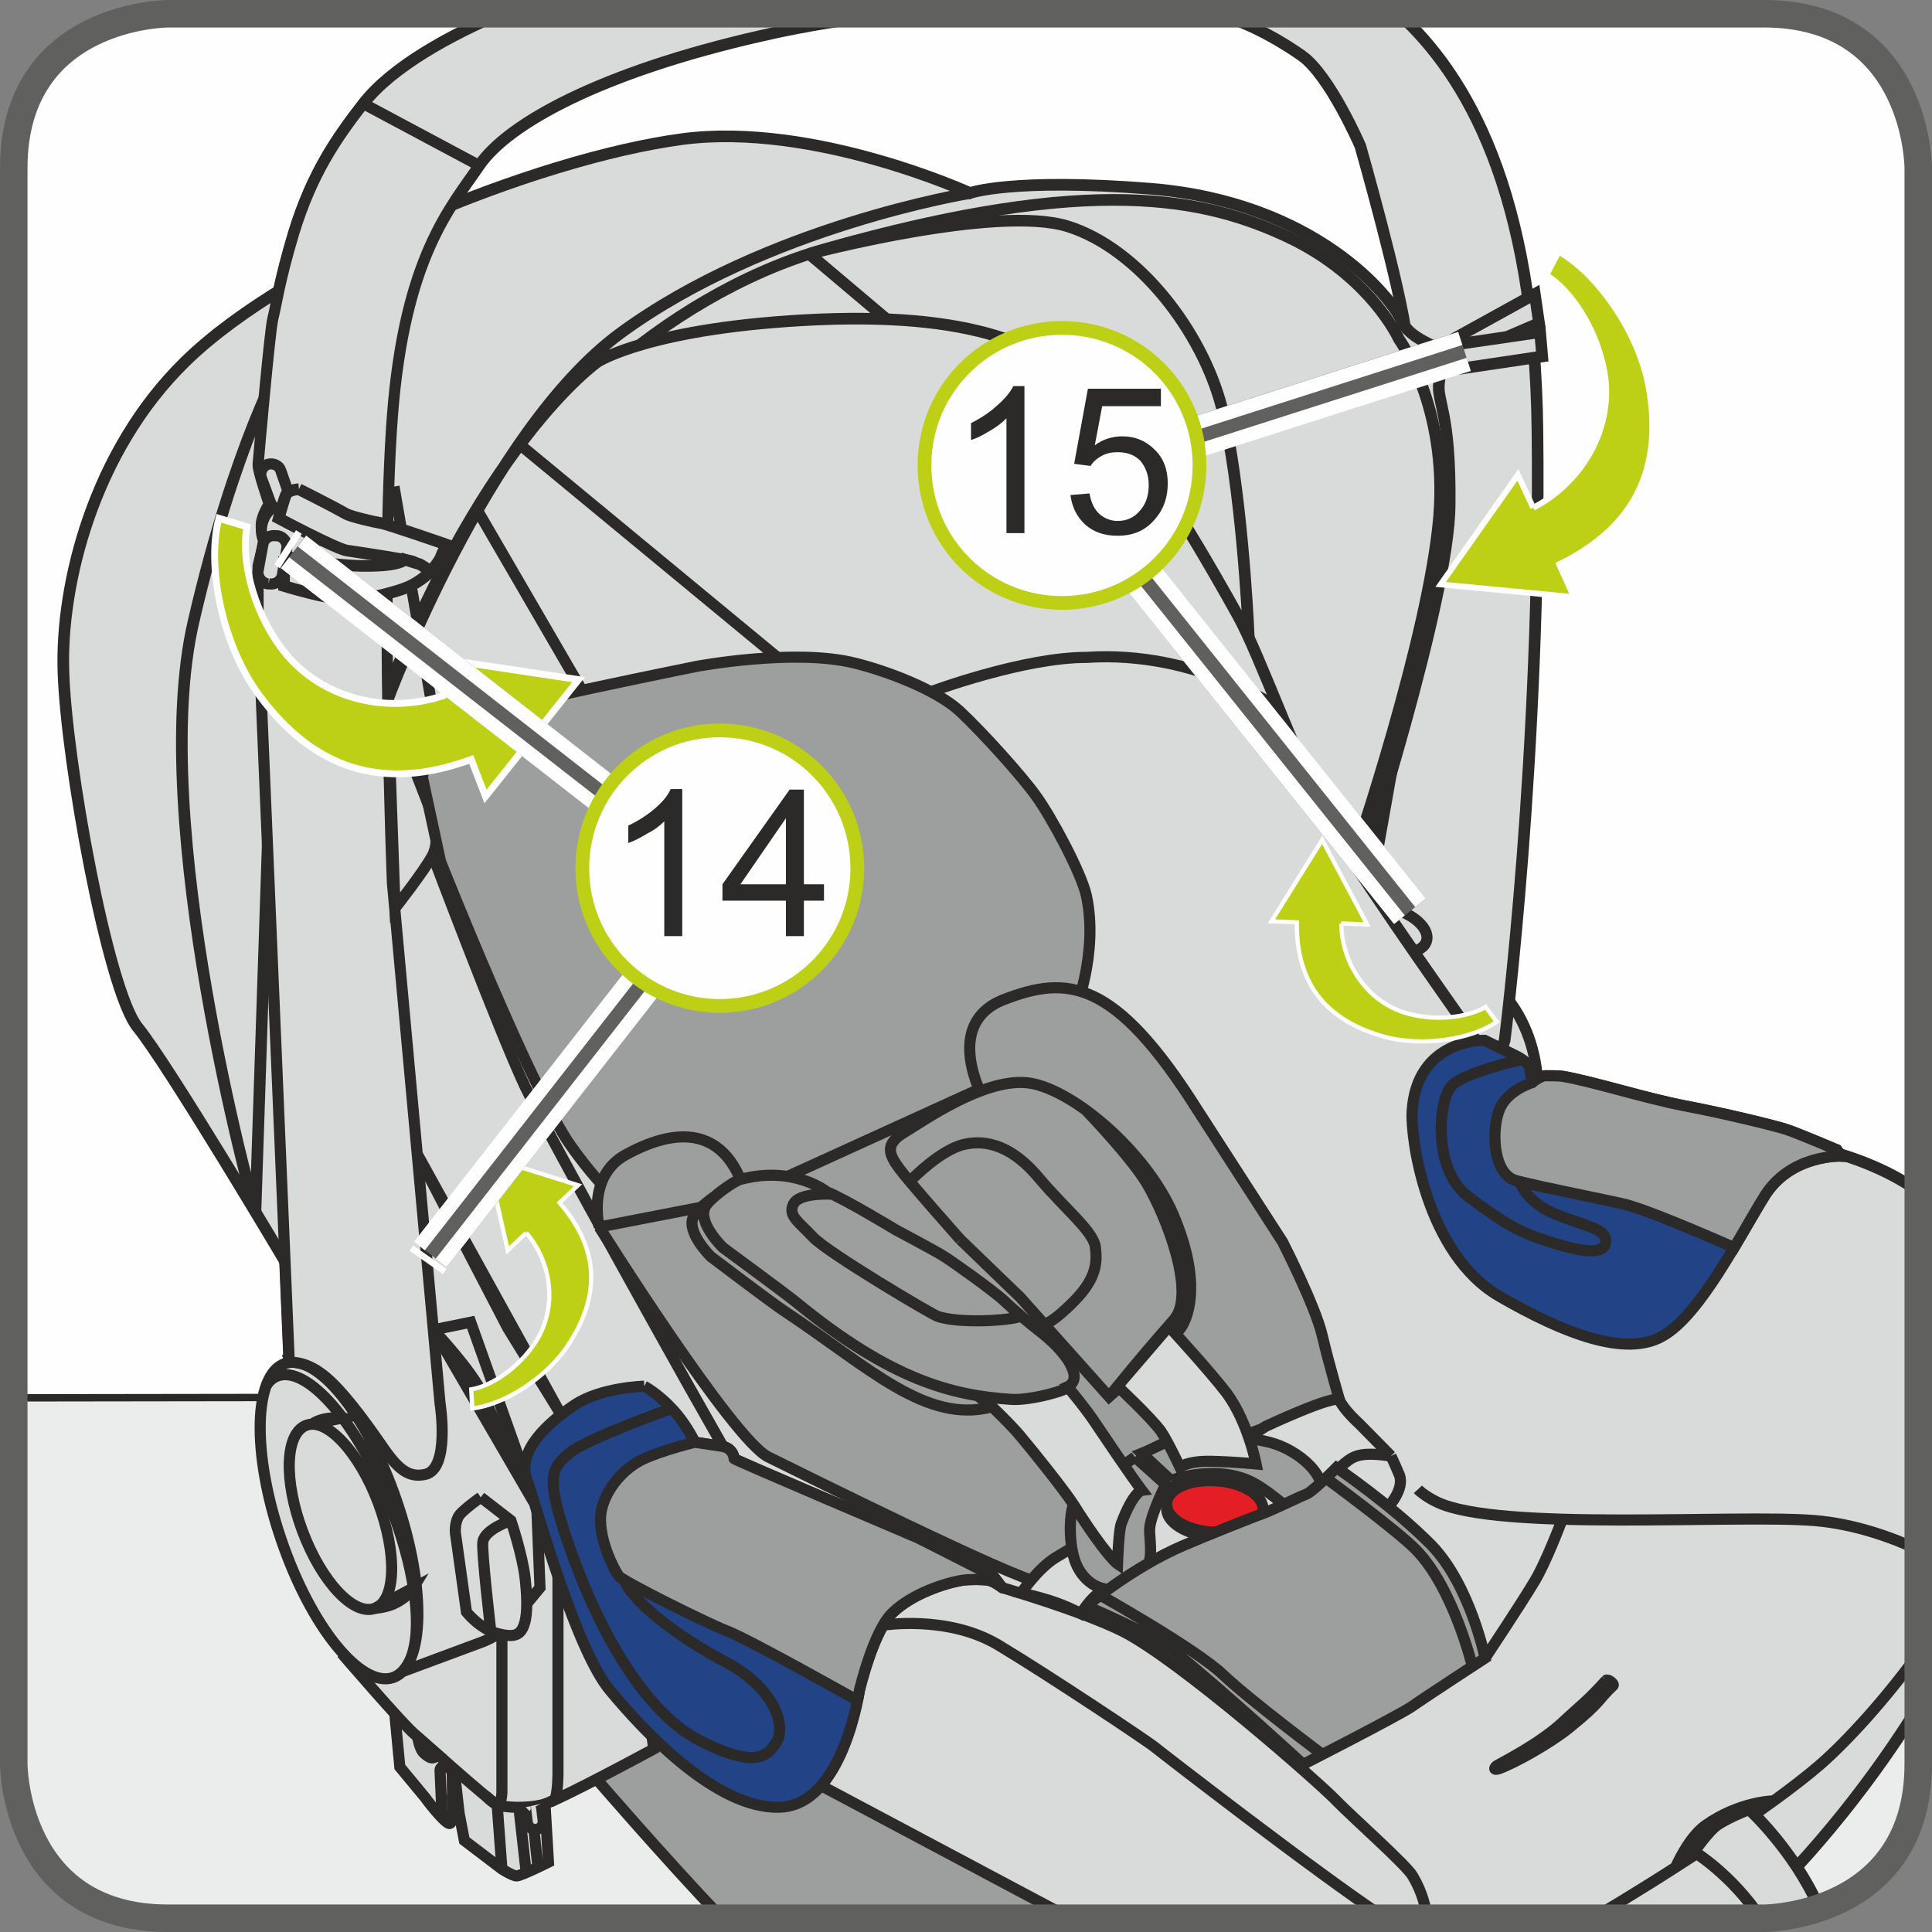 <?xml version="1.0" encoding="UTF-8"?>
<!DOCTYPE svg PUBLIC "-//W3C//DTD SVG 1.1//EN" "http://www.w3.org/Graphics/SVG/1.1/DTD/svg11.dtd">
<!-- Creator: CorelDRAW 2017 -->
<svg xmlns="http://www.w3.org/2000/svg" xml:space="preserve" width="295px" height="295px" version="1.1" style="shape-rendering:geometricPrecision; text-rendering:geometricPrecision; image-rendering:optimizeQuality; fill-rule:evenodd; clip-rule:evenodd"
viewBox="0 0 365.3 365.3"
 xmlns:xlink="http://www.w3.org/1999/xlink">
 <rect x="0" y="0" width="365.3" height="365.3" fill="#808080" stroke="none"/>
 <defs>
  <style type="text/css">
   <![CDATA[
    .str10 {stroke:#FEFEFE;stroke-width:7.7;stroke-miterlimit:4}
    .str7 {stroke:#60605F;stroke-width:5.2;stroke-miterlimit:4}
    .str11 {stroke:#BED015;stroke-width:2.6;stroke-miterlimit:2.613}
    .str8 {stroke:#60605F;stroke-width:7.7;stroke-linejoin:bevel;stroke-miterlimit:4}
    .str9 {stroke:#FEFEFE;stroke-width:2.6;stroke-linejoin:bevel;stroke-miterlimit:4}
    .str5 {stroke:#FEFEFE;stroke-width:1.1;stroke-miterlimit:10}
    .str6 {stroke:#FEFEFE;stroke-width:0.8;stroke-miterlimit:10}
    .str4 {stroke:#FEFEFE;stroke-width:1.3;stroke-miterlimit:10}
    .str1 {stroke:#2B2A29;stroke-width:2.1;stroke-miterlimit:10}
    .str2 {stroke:#2B2A29;stroke-width:2.2;stroke-miterlimit:10}
    .str0 {stroke:#2B2A29;stroke-width:1.4;stroke-miterlimit:10}
    .str3 {stroke:#2B2A29;stroke-width:2.1;stroke-linejoin:round;stroke-miterlimit:10}
    .fil2 {fill:none;fill-rule:nonzero}
    .fil0 {fill:#FEFEFE;fill-rule:nonzero}
    .fil1 {fill:#EBECEC;fill-rule:nonzero}
    .fil3 {fill:#D9DADA;fill-rule:nonzero}
    .fil4 {fill:#9D9E9E;fill-rule:nonzero}
    .fil8 {fill:#2B2A29;fill-rule:nonzero}
    .fil6 {fill:#E31E24;fill-rule:nonzero}
    .fil7 {fill:#BED015;fill-rule:nonzero}
    .fil5 {fill:#224386;fill-rule:nonzero}
   ]]>
  </style>
 </defs>
 <g id="Слой_x0020_1">
  <path class="fil0" d="M31.8 2.6c0,0 -29.2,0 -29.2,29.2l0 301.7c0,0 0,29.2 29.2,29.2l301.7 0c0,0 29.2,0 29.2,-29.2l0 -301.7c0,0 0,-29.2 -29.2,-29.2l-301.7 0z"/>
  <path class="fil1" d="M362.7 263.8l-360.1 0.5 0 69.2c0,0 0,29.2 29.2,29.2l0 0 301.7 0c0,0 29.2,0 29.2,-29.2l0 0 0 -69.7z"/>
  <line class="fil2 str0" x1="362.7" y1="263.8" x2="2.6" y2= "264.3" />
  <path class="fil3" d="M290.7 204.3c0.8,13.2 -7,24.5 -17.5,25.1 -10.5,0.6 -19.6,-9.5 -20.4,-22.7 -0.8,-13.2 7,-24.5 17.5,-25.1 10.5,-0.6 19.6,9.5 20.4,22.7z"/>
  <path class="fil2 str1" d="M290.7 204.3c0.8,13.2 -7,24.5 -17.5,25.1 -10.5,0.6 -19.6,-9.5 -20.4,-22.7 -0.8,-13.2 7,-24.5 17.5,-25.1 10.5,-0.6 19.6,9.5 20.4,22.7"/>
  <path class="fil3" d="M264.5 2.6c12.8,11.7 25.7,33.6 26.2,79 0.7,60.9 -6.2,115.1 -6.2,115.1l-2.1 6.5 -28.9 -1.4 5.8 -34.6 5.5 -31c0,0 3.2,-54.1 1.2,-71.9 -1,-9.4 -8.8,-36.7 -8.8,-36.7 0,0 -5.8,-13.4 -11.1,-17.1 -3.3,-2.3 -8.9,-5.8 -15.8,-7.9l34.2 0zm-95.3 0c-8.2,0.9 -16.8,2.2 -25.4,4.2 -30.3,6.9 -47.8,16.6 -53.2,24.5 -5.3,7.8 -14.1,17.3 -16.4,47.3 -2.3,30 0,88.4 0,88.4l9 98.3c0,0 2,12.6 -2.9,13.5 -3,0.6 -5,-0.9 -8,-5.3 -3.8,-5.5 -7.9,-11 -11.3,-13.6 -3.5,-2.7 -6.3,-2.3 -6.3,-2.3l-5.9 -139.8 0 -10.8 1.2 -5.1c0,0 -0.7,-1.1 -0.6,-2.8 0.1,-1.7 1.5,-3.8 1.5,-3.8 0,0 -2.2,-6.3 -2.1,-7.5 0.1,-1.2 2.2,-25.3 2.8,-27.6 0.6,-2.3 1.2,-7 4,-16.3 3.4,-11 7.9,-17.6 13.1,-24.3 5.5,-7.1 16.8,-13.1 25.9,-17l74.6 0z"/>
  <path class="fil2 str2" d="M264.5 2.6c12.8,11.7 25.7,33.6 26.2,79 0.7,60.9 -6.2,115.1 -6.2,115.1l-2.1 6.5 -28.9 -1.4 5.8 -34.6 5.5 -31c0,0 3.2,-54.1 1.2,-71.9 -1,-9.4 -8.8,-36.7 -8.8,-36.7 0,0 -5.8,-13.4 -11.1,-17.1 -3.3,-2.3 -8.9,-5.8 -15.8,-7.9m-61.1 0c-8.2,0.9 -16.8,2.2 -25.4,4.2 -30.3,6.9 -47.8,16.6 -53.2,24.5 -5.3,7.8 -14.1,17.3 -16.4,47.3 -2.3,30 0,88.4 0,88.4l9 98.3c0,0 2,12.6 -2.9,13.5 -3,0.6 -5,-0.9 -8,-5.3 -3.8,-5.5 -7.9,-11 -11.3,-13.6 -3.5,-2.7 -6.3,-2.3 -6.3,-2.3l-5.9 -139.8 0 -10.8 1.2 -5.1c0,0 -0.7,-1.1 -0.6,-2.8 0.1,-1.7 1.5,-3.8 1.5,-3.8 0,0 -2.2,-6.3 -2.1,-7.5 0.1,-1.2 2.2,-25.3 2.8,-27.6 0.6,-2.3 1.2,-7 4,-16.3 3.4,-11 7.9,-17.6 13.1,-24.3 5.5,-7.1 16.8,-13.1 25.9,-17"/>
  <path class="fil3" d="M269.7 178c-0.7,2.1 -4.3,2.7 -8.1,1.5 -3.7,-1.3 -6.3,-4 -5.6,-6 0.7,-2.1 4.3,-2.7 8.1,-1.5 3.8,1.3 6.3,3.9 5.6,6z"/>
  <path class="fil2 str1" d="M269.7 178c-0.7,2.1 -4.3,2.7 -8.1,1.5 -3.7,-1.3 -6.3,-4 -5.6,-6 0.7,-2.1 4.3,-2.7 8.1,-1.5 3.8,1.3 6.3,3.9 5.6,6"/>
  <path class="fil3" d="M257.5 164.4c0,0 16.5,-51.1 16.6,-68.9 0.2,-17.7 -2.5,-19.5 -2,-23.2 0.5,-3.6 0.7,-5.2 -0.2,-6.2 -0.9,-1 -5.5,-2.2 -6.9,-5.5 -1.9,-4.3 -16.1,-22.3 -47.3,-24.9 -26.3,-2.1 -34.3,0.8 -34.3,0.8 0,0 -29.5,-13.5 -54.4,-10.2 -27.7,3.7 -74.1,22.6 -94,42.1 -17.3,16.9 -23.6,42.1 -23,58.7 0.5,16.7 8.3,60 14,67.1 5.8,7.1 27.6,43.8 27.6,43.8l12.8 1.9 191.1 -75.5z"/>
  <path class="fil2 str2" d="M257.5 164.4c0,0 16.5,-51.1 16.6,-68.9 0.2,-17.7 -2.5,-19.5 -2,-23.2 0.5,-3.6 0.7,-5.2 -0.2,-6.2 -0.9,-1 -5.5,-2.2 -6.9,-5.5 -1.9,-4.3 -16.1,-22.3 -47.3,-24.9 -26.3,-2.1 -34.3,0.8 -34.3,0.8 0,0 -29.5,-13.5 -54.4,-10.2 -27.7,3.7 -74.1,22.6 -94,42.1 -17.3,16.9 -23.6,42.1 -23,58.7 0.5,16.7 8.3,60 14,67.1 5.8,7.1 27.6,43.8 27.6,43.8l12.8 1.9 191.1 -75.5"/>
  <path class="fil3" d="M48.3 229.1c-0.3,-0.5 -20.5,-73.8 -11.7,-111.6 7.8,-33.8 17.1,-49.9 17.1,-49.9l-5.4 161.5z"/>
  <path class="fil2 str2" d="M48.3 229.1c-0.3,-0.5 -20.5,-73.8 -11.7,-111.6 7.8,-33.8 17.1,-49.9 17.1,-49.9l-5.4 161.5"/>
  <path class="fil3" d="M114.9 70.2c10.7,-9.4 25.2,-18.6 41.1,-23.1 50.8,-14.4 72,-9.6 87.7,-2.2 15.5,7.4 20.8,19.2 20.8,19.2 0,0 9.3,12.8 7.6,33.6 -1.9,22.6 -16.1,64.3 -16.1,64.3l-141.1 -91.8z"/>
  <path class="fil2 str2" d="M114.9 70.2c10.7,-9.4 25.2,-18.6 41.1,-23.1 50.8,-14.4 72,-9.6 87.7,-2.2 15.5,7.4 20.8,19.2 20.8,19.2 0,0 9.3,12.8 7.6,33.6 -1.9,22.6 -16.1,64.3 -16.1,64.3l-141.1 -91.8"/>
  <path class="fil3" d="M153 48c0,0 35.5,-9.4 48.9,-5.2 13.4,4.2 25.4,19.9 29.1,34.2 3.7,14.3 5,41.1 5,41.1l-83 -70.1z"/>
  <path class="fil2 str2" d="M153 48c0,0 35.5,-9.4 48.9,-5.2 13.4,4.2 25.4,19.9 29.1,34.2 3.7,14.3 5,41.1 5,41.1l-83 -70.1"/>
  <path class="fil3" d="M113.4 315.7l23.6 19.1c0,0 11.8,14.4 24.9,27.9l168.3 0c13.4,-12.7 24.3,-26.8 32.5,-40l0 -97.5c-5,-3.5 -11.3,-6.3 -19.3,-8.2 -33.9,-7.9 -43.8,-8.4 -43.8,-8.4l-20.3 -11.6c0,0 -21,-29.5 -26.9,-39.6 -5.9,-10.2 -14.2,-33.7 -18.4,-41.1 -4.1,-7.4 -16.5,-29.4 -27.1,-41.3 -7.7,-8.6 -20.5,-15.9 -52.1,-14.6 -31.7,1.4 -41.8,8 -41.8,8 0,0 -22.9,15.9 -42.2,68.9 -5.1,14 -10.9,13.2 -10.9,13.2l12.9 93 11.9 17.3c0,0 3,4.4 4.1,6.9 1.1,2.5 7.5,12.9 7.5,12.9l7.7 5.3 9.4 29.8z"/>
  <path class="fil2 str2" d="M113.4 315.7l23.6 19.1c0,0 11.8,14.4 24.9,27.9m168.3 0c13.4,-12.7 24.3,-26.8 32.5,-40m0 -97.5c-5,-3.5 -11.3,-6.3 -19.3,-8.2 -33.9,-7.9 -43.8,-8.4 -43.8,-8.4l-20.3 -11.6c0,0 -21,-29.5 -26.9,-39.6 -5.9,-10.2 -14.2,-33.7 -18.4,-41.1 -4.1,-7.4 -16.5,-29.4 -27.1,-41.3 -7.7,-8.6 -20.5,-15.9 -52.1,-14.6 -31.7,1.4 -41.8,8 -41.8,8 0,0 -22.9,15.9 -42.2,68.9 -5.1,14 -10.9,13.2 -10.9,13.2l12.9 93 11.9 17.3c0,0 3,4.4 4.1,6.9 1.1,2.5 7.5,12.9 7.5,12.9l7.7 5.3 9.4 29.8m70 -279.2c0,0 -38.4,6.2 -66.1,26.5 -25.2,18.5 -44,69.3 -44,69.3"/>
  <path class="fil4" d="M112.8 336.4c0,0 12.4,14.4 23.7,26.3l65.9 0 -75.6 -40.2 -14 13.9z"/>
  <path class="fil2 str1" d="M112.8 336.4c0,0 12.4,14.4 23.7,26.3m65.9 0l-75.6 -40.2 -14 13.9"/>
  <path class="fil3" d="M74.5 322.5l1.1 11.6c0,0 3.4,4.1 4.8,5.8 1.3,1.8 3.9,4.9 4.6,4.9 0.7,0 0.6,-3.1 0.6,-3.1l1.2 1.1 1 5.2 7.1 5.4c0,0 2,1.3 2.8,1.3 0.8,0 6,-2.6 6,-2.6l-0.8 -13.5 -28.4 -16.1z"/>
  <path class="fil2 str1" d="M74.5 322.5l1.1 11.6c0,0 3.4,4.1 4.8,5.8 1.3,1.8 3.9,4.9 4.6,4.9 0.7,0 0.6,-3.1 0.6,-3.1l1.2 1.1 1 5.2 7.1 5.4c0,0 2,1.3 2.8,1.3 0.8,0 6,-2.6 6,-2.6l-0.8 -13.5 -28.4 -16.1"/>
  <path class="fil3" d="M64.6 312.6c0,0 11.7,13.6 13.8,15.3 2.1,1.8 14.2,12.7 15.6,13.3 1.3,0.6 5.7,0.8 8.7,0 3,-0.8 20.9,-10.5 20.9,-10.5l-1.3 -10.1 -20.2 -47.9 -37.5 39.9z"/>
  <path class="fil2 str1" d="M64.6 312.6c0,0 11.7,13.6 13.8,15.3 2.1,1.8 14.2,12.7 15.6,13.3 1.3,0.6 5.7,0.8 8.7,0 3,-0.8 20.9,-10.5 20.9,-10.5l-1.3 -10.1 -20.2 -47.9 -37.5 39.9"/>
  <path class="fil3" d="M76 316.1l14.8 -5.5c0,0 2.7,-0.9 4.6,-2.6 1.8,-1.8 6.7,-7.8 6.7,-7.8l-0.6 -15.1 -12.5 -35.1 -34.3 7 21.3 59.1z"/>
  <path class="fil2 str1" d="M76 316.1l14.8 -5.5c0,0 2.7,-0.9 4.6,-2.6 1.8,-1.8 6.7,-7.8 6.7,-7.8l-0.6 -15.1 -12.5 -35.1 -34.3 7 21.3 59.1"/>
  <path class="fil3" d="M75 283.8c5.6,16.4 5.3,31.3 -0.7,33.4 -6.1,2 -15.5,-9.6 -21.1,-26 -5.6,-16.3 -5.3,-31.3 0.7,-33.4 6.1,-2 15.5,9.6 21.1,26z"/>
  <path class="fil2 str1" d="M75 283.8c5.6,16.4 5.3,31.3 -0.7,33.4 -6.1,2 -15.5,-9.6 -21.1,-26 -5.6,-16.3 -5.3,-31.3 0.7,-33.4 6.1,-2 15.5,9.6 21.1,26m-24.6 -21.9c0.5,-0.8 1.2,-1.4 2,-1.7 5.6,-2.2 15.1,8.7 21.3,24.3 4.6,11.5 6.1,22.3 4.3,28.1"/>
  <path class="fil3" d="M71.5 284.1c3.6,9.6 3.4,18.5 -0.6,20 -4,1.5 -10.1,-5 -13.7,-14.6 -3.6,-9.6 -3.3,-18.5 0.7,-20 3.9,-1.5 10,5.1 13.6,14.6z"/>
  <path class="fil2 str1" d="M71.5 284.1c3.6,9.6 3.4,18.5 -0.6,20 -4,1.5 -10.1,-5 -13.7,-14.6 -3.6,-9.6 -3.3,-18.5 0.7,-20 3.9,-1.5 10,5.1 13.6,14.6"/>
  <path class="fil0" d="M59 269.3c0,0 1.2,-1.1 4,-1.2 1.1,-0.1 1.8,0 1.8,0l-5.8 1.2z"/>
  <path class="fil2 str1" d="M59 269.3c0,0 1.2,-1.1 4,-1.2 1.1,-0.1 1.8,0 1.8,0l-5.8 1.2"/>
  <path class="fil0" d="M70.9 304.1c0,0 1.6,-0.1 3.2,-0.7 2.9,-1.2 4.1,-3.2 4.1,-3.2l-7.3 3.9z"/>
  <path class="fil2 str1" d="M70.9 304.1c0,0 1.6,-0.1 3.2,-0.7 2.9,-1.2 4.1,-3.2 4.1,-3.2l-7.3 3.9"/>
  <path class="fil3" d="M90.9 283.1l5.7 4.4c0,0 2.2,6.5 2.7,11 0.5,4.5 0.4,7.7 -0.5,9.4 -0.6,1.1 -1.5,1.8 -4.6,1 -3.4,-0.8 -6,-4.1 -6,-4.1l-2.1 -15c0,0 -0.2,-2.2 0.9,-3.5 1.2,-1.3 3.9,-3.2 3.9,-3.2z"/>
  <path class="fil2 str1" d="M90.9 283.1l5.7 4.4c0,0 2.2,6.5 2.7,11 0.5,4.5 0.4,7.7 -0.5,9.4 -0.6,1.1 -1.5,1.8 -4.6,1 -3.4,-0.8 -6,-4.1 -6,-4.1l-2.1 -15c0,0 -0.2,-2.2 0.9,-3.5 1.2,-1.3 3.9,-3.2 3.9,-3.2m5.7 4.4c0,0 -4.9,1.6 -5.3,4 -0.3,1.5 1.5,16.9 1.5,16.9m-9.2 35.3l-0.4 -9c0,0 0,-0.8 1.1,-0.8 1,0.1 1.8,2.6 1.8,2.6l0.7 6.3"/>
  <path class="fil0" d="M79 328.5c0,0 0.3,2.4 1.3,3.1 0.9,0.8 1.4,0.9 1.8,0.7 0.7,-0.5 0.7,-0.5 0.7,-0.5l-3.8 -3.3z"/>
  <path class="fil2 str1" d="M79 328.5c0,0 0.3,2.4 1.3,3.1 0.9,0.8 1.4,0.9 1.8,0.7 0.7,-0.5 0.7,-0.5 0.7,-0.5l-3.8 -3.3"/>
  <line class="fil2" x1="94" y1="341.2" x2="94.9" y2= "353.4" />
  <line class="fil2 str1" x1="94" y1="341.2" x2="94.9" y2= "353.4" />
  <line class="fil2" x1="98.1" y1="341.7" x2="99.5" y2= "354.1" />
  <line class="fil2 str1" x1="98.1" y1="341.7" x2="99.5" y2= "354.1" />
  <line class="fil2" x1="100.5" y1="341.6" x2="101.7" y2= "353" />
  <line class="fil2 str1" x1="100.5" y1="341.6" x2="101.7" y2= "353" />
  <path class="fil3" d="M102.2 341.1c0.1,0.2 0.1,0.4 0.2,0.6l0.3 2.5c0.1,0.9 -0.5,1.6 -1.3,1.7 -0.9,0.1 -1.6,-0.5 -1.7,-1.3l-0.3 -2.5c-0.1,-0.1 -0.1,-0.3 0,-0.4l2.8 -0.6z"/>
  <path class="fil2 str1" d="M102.2 341.1c0.1,0.2 0.1,0.4 0.2,0.6l0.3 2.5c0.1,0.9 -0.5,1.6 -1.3,1.7 -0.9,0.1 -1.6,-0.5 -1.7,-1.3l-0.3 -2.5c-0.1,-0.1 -0.1,-0.3 0,-0.4m-13.8 0l-0.1 -6.5m9.4 -26.1l0 29.7c0,0 0,1.5 -0.5,2.2 -0.5,0.8 -2.6,-1.5 -2.6,-1.5m13.7 -43.4l0 39.1c0,0 0,4.8 -0.8,5.2 -0.9,0.4 0,0 0,0"/>
  <path class="fil5" d="M121.8 262.1c0,0 -8.1,0.2 -13.1,3.5 -5.1,3.4 -11,8.7 -9.1,14.1 1.9,5.4 9.3,32.4 15.8,40 6.4,7.7 20.1,22.4 32,22 12,-0.3 15.1,-22.1 15.1,-22.1 0,0 2.7,-11.5 6.4,-14.8 3.6,-3.4 9.5,-5.4 13,-6 1.3,-0.2 4,-0.2 5,0 1.1,0.2 2.6,1.4 2.6,1.4l-1.7 -2.2 -14.2 -7.2c0,0 -34.8,-14.8 -34.8,-15 0,-0.2 -0.2,-1.9 -2.1,-2.3 -1.9,-0.3 -5.3,-0.8 -5.3,-0.8 0,0 -1.7,-3.6 -4.4,-6.4 -2.6,-2.8 -5.2,-4.2 -5.2,-4.2z"/>
  <path class="fil2 str3" d="M121.8 262.1c0,0 -8.1,0.2 -13.1,3.5 -5.1,3.4 -11,8.7 -9.1,14.1 1.9,5.4 9.3,32.4 15.8,40 6.4,7.7 20.1,22.4 32,22 12,-0.3 15.1,-22.1 15.1,-22.1 0,0 2.7,-11.5 6.4,-14.8 3.6,-3.4 9.5,-5.4 13,-6 1.3,-0.2 4,-0.2 5,0 1.1,0.2 2.6,1.4 2.6,1.4l-1.7 -2.2 -14.2 -7.2c0,0 -34.8,-14.8 -34.8,-15 0,-0.2 -0.2,-1.9 -2.1,-2.3 -1.9,-0.3 -5.3,-0.8 -5.3,-0.8 0,0 -1.7,-3.6 -4.4,-6.4 -2.6,-2.8 -5.2,-4.2 -5.2,-4.2"/>
  <path class="fil2 str1" d="M127 266.3c0,0 -16,5.7 -19.3,8.4 -2.8,2.4 -4.1,3.7 -2.2,10.9 1.9,7.1 11.2,35.4 26.8,43.5 10.8,5.5 12.9,2.8 14.5,0.3 1.8,-2.8 0,-10 -9.5,-15.1 -8.8,-4.6 -18.5,-11.8 -19.5,-16.3"/>
  <path class="fil4" d="M162.1 321.5c0,0 -20.4,-11.5 -24.6,-13.1 -4.1,-1.6 -19.7,-9.4 -20.5,-10.4 -0.8,-1.1 -4.2,-7.4 -3.3,-12.4 0.9,-4.2 4.3,-8 7.9,-9.7 3.6,-1.7 9.8,-3.2 9.8,-3.2 0,0 3.4,0.5 5.3,0.8 1.9,0.4 2.1,2.1 2.1,2.3 0,0.2 34.8,15 34.8,15l14.2 7.2 1.7 2.2c0,0 -1.5,-1.2 -2.6,-1.4 -1,-0.2 -3.7,-0.2 -5,0 -3.5,0.6 -9.4,2.6 -13,6 -3.7,3.3 -6.4,14.8 -6.4,14.8 0,0 -0.1,0.6 -0.3,1.6l-0.1 0.3z"/>
  <path class="fil2 str3" d="M162.1 321.5c0,0 -20.4,-11.5 -24.6,-13.1 -4.1,-1.6 -19.7,-9.4 -20.5,-10.4 -0.8,-1.1 -4.2,-7.4 -3.3,-12.4 0.9,-4.2 4.3,-8 7.9,-9.7 3.6,-1.7 9.8,-3.2 9.8,-3.2 0,0 3.4,0.5 5.3,0.8 1.9,0.4 2.1,2.1 2.1,2.3 0,0.2 34.8,15 34.8,15l14.2 7.2 1.7 2.2c0,0 -1.5,-1.2 -2.6,-1.4 -1,-0.2 -3.7,-0.2 -5,0 -3.5,0.6 -9.4,2.6 -13,6 -3.7,3.3 -6.4,14.8 -6.4,14.8 0,0 -0.1,0.6 -0.3,1.6l-0.1 0.3"/>
  <path class="fil3" d="M166.9 307.3c0,0 12.2,-2 21.8,3.7 9.5,5.7 28.4,18.3 29.7,19.4 1.1,0.9 30.4,23.6 43.5,32.3l39.3 0c13.2,-7.8 33.4,-20.8 42.9,-29 5.3,-4.6 12.6,-12.7 18.6,-21l0 -43.5 -195.8 38.1z"/>
  <path class="fil2 str1" d="M166.9 307.3c0,0 12.2,-2 21.8,3.7 9.5,5.7 28.4,18.3 29.7,19.4 1.1,0.9 30.4,23.6 43.5,32.3m39.3 0c13.2,-7.8 33.4,-20.8 42.9,-29 5.3,-4.6 12.6,-12.7 18.6,-21m-45.9 40.4c0,0 2.4,-5.6 5.6,-7.9 6.6,-4.7 13.1,-4.7 13.1,-4.7"/>
  <path class="fil0" d="M303.7 317.7c-3.5,3.9 -5,4.9 -8.4,8.1 -4.4,4 -11,7.3 -12.2,8 -0.4,0.2 -1,1.1 0.4,0.6 3,-1.1 9.6,-4.8 13.2,-7.7 6.4,-5.2 5.2,-5.1 8.3,-8 0.3,-0.3 -1,-1.3 -1.3,-1z"/>
  <path class="fil2 str1" d="M303.7 317.7c-3.5,3.9 -5,4.9 -8.4,8.1 -4.4,4 -11,7.3 -12.2,8 -0.4,0.2 -1,1.1 0.4,0.6 3,-1.1 9.6,-4.8 13.2,-7.7 6.4,-5.2 5.2,-5.1 8.3,-8 0.3,-0.3 -1,-1.3 -1.3,-1m-114.2 -17.5c0,0 14.8,4.3 22.7,8.2 10.9,5.5 37.6,29 40.5,32.1 2.9,3 13.3,12.2 14.4,14.2 1.9,3.2 2.5,6 2.7,8m92.9 -69.7c-5.2,-2.4 -12.2,-4.9 -19.7,-5.5 -15,-1.2 -59.7,2.1 -71.3,-3.5 -2.5,-1.2 -3.6,-2.4 -3.6,-2.4m12.7 31.9c0,0 6.9,-10.4 9.1,-14.1 2.3,-3.6 5.4,-11.9 5.4,-11.9"/>
  <path class="fil5" d="M290.5 204.1c0.5,-0.3 1.2,-0.7 1.7,-0.7 1,0 2.4,0 3.2,0.1 5.9,1 15.8,4.2 23.2,5.6 7.4,1.4 16.8,3.7 19,4.4 2.2,0.7 9.7,3.9 9.7,3.9l0.9 1.2c0,0 -9.4,-0.4 -14.4,7.3 -4.9,7.8 -12.3,22.7 -19.4,26.7 -7,4.1 -18.8,-0.5 -30.9,-7.5 -13.8,-8 -16.8,-29.8 -16.5,-34.9 0.8,-13.9 13.7,-13.5 13.7,-13.5l6.1 3c0,0 2.3,1.2 2.4,2.2 0.2,1.1 0.5,2.8 0.5,2.8 0,0 0.3,-0.3 0.8,-0.6z"/>
  <path class="fil2 str1" d="M290.5 204.1c0.5,-0.3 1.2,-0.7 1.7,-0.7 1,0 2.4,0 3.2,0.1 5.9,1 15.8,4.2 23.2,5.6 7.4,1.4 16.8,3.7 19,4.4 2.2,0.7 9.7,3.9 9.7,3.9l0.9 1.2c0,0 -9.4,-0.4 -14.4,7.3 -4.9,7.8 -12.3,22.7 -19.4,26.7 -7,4.1 -18.8,-0.5 -30.9,-7.5 -13.8,-8 -16.8,-29.8 -16.5,-34.9 0.8,-13.9 13.7,-13.5 13.7,-13.5l6.1 3c0,0 2.3,1.2 2.4,2.2 0.2,1.1 0.5,2.8 0.5,2.8 0,0 0.3,-0.3 0.8,-0.6m-2.7 -3.8c0,0 -11.6,2.6 -13.5,5.2 -2.3,2.9 -3.5,15.8 3.5,20.9 6.9,5.1 9.2,6.5 15.2,8.4 5.9,1.9 10.4,2.6 10.6,0 0.3,-2.6 -4.5,-3.1 -9.9,-5.4 -5.3,-2.3 -6.4,-6.1 -6.4,-6.1"/>
  <line class="fil2" x1="98.7" y1="84.4" x2="147" y2= "124.3" />
  <line class="fil2 str1" x1="98.7" y1="84.4" x2="147" y2= "124.3" />
  <line class="fil2" x1="110.2" y1="130.8" x2="90.1" y2= "96.2" />
  <line class="fil2 str1" x1="110.2" y1="130.8" x2="90.1" y2= "96.2" />
  <line class="fil2" x1="82.9" y1="140.5" x2="74.5" y2= "92" />
  <path class="fil2 str1" d="M82.9 140.5l-8.4 -48.5m101.5 38.8c0,0 17.4,-6.5 29.4,-6.5 21.1,-1.4 36.6,9.8 36.6,9.8"/>
  <polygon class="fil0" points="79,218.4 96,251.1 106.1,267.5 "/>
  <polyline class="fil2 str1" points="79,218.4 96,251.1 106.1,267.5 79,218.4 "/>
  <path class="fil0" d="M82 251.5c0,0 7.3,7.7 9.3,12.2 1.9,4.5 9.6,20.3 9.6,20.3l-18.9 -32.5z"/>
  <path class="fil2 str1" d="M82 251.5c0,0 7.3,7.7 9.3,12.2 1.9,4.5 9.6,20.3 9.6,20.3l-18.9 -32.5"/>
  <path class="fil3" d="M90.6 31.3c-5.3,7.8 -14.1,17.3 -16.4,47.3 -2.3,30 0,88.4 0,88.4l9 98.3c0,0 2,12.6 -2.9,13.5 -3,0.6 -5,-0.9 -8,-5.3 -3.8,-5.5 -7.9,-11 -11.3,-13.6 -3.5,-2.7 -6.3,-2.3 -6.3,-2.3l-5.9 -139.8 0 -10.8 1.2 -5.1c0,0 -0.7,-1.1 -0.6,-2.8 0.1,-1.7 1.5,-3.8 1.5,-3.8 0,0 -2.2,-6.3 -2.1,-7.5 0.1,-1.2 2.2,-25.3 2.8,-27.6 0.6,-2.3 1.2,-7 4,-16.3 3.4,-11 7.9,-17.6 13.1,-24.3l21.9 11.7z"/>
  <path class="fil2 str1" d="M90.6 31.3c-5.3,7.8 -14.1,17.3 -16.4,47.3 -2.3,30 0,88.4 0,88.4l9 98.3c0,0 2,12.6 -2.9,13.5 -3,0.6 -5,-0.9 -8,-5.3 -3.8,-5.5 -7.9,-11 -11.3,-13.6 -3.5,-2.7 -6.3,-2.3 -6.3,-2.3l-5.9 -139.8 0 -10.8 1.2 -5.1c0,0 -0.7,-1.1 -0.6,-2.8 0.1,-1.7 1.5,-3.8 1.5,-3.8 0,0 -2.2,-6.3 -2.1,-7.5 0.1,-1.2 2.2,-25.3 2.8,-27.6 0.6,-2.3 1.2,-7 4,-16.3 3.4,-11 7.9,-17.6 13.1,-24.3l21.9 11.7"/>
  <path class="fil3" d="M59.8 102.2c-1,2.7 -4.1,4 -6.9,3 -2.8,-1.1 -4.2,-4.2 -3.1,-6.9 1,-2.7 4.2,-4 6.9,-2.9 2.8,1.1 4.2,4.1 3.1,6.8z"/>
  <path class="fil2 str1" d="M59.8 102.2c-1,2.7 -4.1,4 -6.9,3 -2.8,-1.1 -4.2,-4.2 -3.1,-6.9 1,-2.7 4.2,-4 6.9,-2.9 2.8,1.1 4.2,4.1 3.1,6.8"/>
  <path class="fil3" d="M53.5 96.1l0 0c-1,0.4 -2.1,-0.2 -2.4,-1.2l-1.7 -4.6c-0.3,-1 0.2,-2.1 1.2,-2.5 1.1,-0.3 2.2,0.2 2.5,1.2l1.6 4.6c0.4,1.1 -0.2,2.2 -1.2,2.5z"/>
  <path class="fil2 str1" d="M53.5 96.1l0 0c-1,0.4 -2.1,-0.2 -2.4,-1.2l-1.7 -4.6c-0.3,-1 0.2,-2.1 1.2,-2.5 1.1,-0.3 2.2,0.2 2.5,1.2l1.6 4.6c0.4,1.1 -0.2,2.2 -1.2,2.5"/>
  <path class="fil3" d="M50.8 110.4l-0.2 0c-1.2,-0.2 -2,-1.4 -1.8,-2.5l0.9 -4.9c0.2,-1.2 1.3,-1.9 2.5,-1.7l0.3 0c1.2,0.2 2,1.4 1.7,2.6l-0.8 4.8c-0.2,1.2 -1.4,1.9 -2.6,1.7z"/>
  <path class="fil2 str1" d="M50.8 110.4l-0.2 0c-1.2,-0.2 -2,-1.4 -1.8,-2.5l0.9 -4.9c0.2,-1.2 1.3,-1.9 2.5,-1.7l0.3 0c1.2,0.2 2,1.4 1.7,2.6l-0.8 4.8c-0.2,1.2 -1.4,1.9 -2.6,1.7"/>
  <path class="fil4" d="M290.5 204.1c-0.5,0.3 -0.8,0.6 -0.8,0.6 0,0 -4.6,1.4 -6.1,4.9 -1.6,3.6 -1.5,12.3 3,13.6 4.4,1.2 18.3,3.9 21,4.6 5.7,1.6 20.3,8.1 20.3,8.1 2.2,-3.7 4.2,-7.3 5.9,-10 5,-7.7 14.4,-7.3 14.4,-7.3l-0.9 -1.2c0,0 -7.5,-3.2 -9.7,-3.9 -2.2,-0.7 -11.6,-3 -19,-4.4 -7.4,-1.4 -17.3,-4.6 -23.2,-5.6 -0.8,-0.1 -2.2,-0.1 -3.2,-0.1 -0.5,0 -1.2,0.4 -1.7,0.7z"/>
  <path class="fil2 str1" d="M290.5 204.1c-0.5,0.3 -0.8,0.6 -0.8,0.6 0,0 -4.6,1.4 -6.1,4.9 -1.6,3.6 -1.5,12.3 3,13.6 4.4,1.2 18.3,3.9 21,4.6 5.7,1.6 20.3,8.1 20.3,8.1 2.2,-3.7 4.2,-7.3 5.9,-10 5,-7.7 14.4,-7.3 14.4,-7.3l-0.9 -1.2c0,0 -7.5,-3.2 -9.7,-3.9 -2.2,-0.7 -11.6,-3 -19,-4.4 -7.4,-1.4 -17.3,-4.6 -23.2,-5.6 -0.8,-0.1 -2.2,-0.1 -3.2,-0.1 -0.5,0 -1.2,0.4 -1.7,0.7m-208.7 -42.4c0,0 12.6,33.4 17.5,43.8 5,10.4 31,56.7 31,56.7l6.4 11.3"/>
  <path class="fil3" d="M73.3 132.3l8.5 22c0,0 1.5,4.4 0,7.4 -1.6,3 -7.1,10 -7.1,10l-1.4 -39.4z"/>
  <path class="fil2 str1" d="M73.3 132.3l8.5 22c0,0 1.5,4.4 0,7.4 -1.6,3 -7.1,10 -7.1,10l-1.4 -39.4"/>
  <polygon class="fil0" points="217.5,274 211.9,277.4 214.6,300.9 251,284.5 244.3,280.2 233.8,276 221.1,276.9 "/>
  <path class="fil2 str1" d="M217.5 274l-5.6 3.4 2.7 23.5 36.4 -16.4 -6.7 -4.3 -10.5 -4.2 -12.7 0.9 -3.6 -2.9m45.5 1.3c0,0 0.5,1 1.6,3.6 1,2.7 -2.1,6 -2.1,6"/>
  <path class="fil0" d="M193.9 204.7c0,0 1.8,-5.9 7.3,-8l-7.3 8z"/>
  <path class="fil2 str1" d="M193.9 204.7c0,0 1.8,-5.9 7.3,-8l-7.3 8"/>
  <path class="fil0" d="M131.2 229.9c0,0 -5.1,1.7 -8.6,1.3l8.6 -1.3z"/>
  <path class="fil2 str1" d="M131.2 229.9c0,0 -5.1,1.7 -8.6,1.3l8.6 -1.3"/>
  <polygon class="fil4" points="140,223 159.2,210 208,200.3 243.1,262.1 196.8,296.1 "/>
  <path class="fil4" d="M83.3 162.9l-3.4 -15.8c0,0 0.1,-7.4 10.5,-11.8 4.1,-1.8 41.3,-9.3 41.3,-9.3 0,0 18.6,-3.5 30,-0.6 5.7,1.4 15.2,4.9 19.7,9 4.4,4.1 11.7,12.2 14.5,16.1 2.9,4 8.5,14.4 9.5,18.8 2.4,11 -2.3,22.3 -2.3,22.3l-9.1 10.3 -65.2 29.7c0,0 -7.2,4.3 -20.9,-15 -7.4,-10.4 -24.6,-53.7 -24.6,-53.7z"/>
  <path class="fil2 str1" d="M83.3 162.9l-3.4 -15.8c0,0 0.1,-7.4 10.5,-11.8 4.1,-1.8 41.3,-9.3 41.3,-9.3 0,0 18.6,-3.5 30,-0.6 5.7,1.4 15.2,4.9 19.7,9 4.4,4.1 11.7,12.2 14.5,16.1 2.9,4 8.5,14.4 9.5,18.8 2.4,11 -2.3,22.3 -2.3,22.3l-9.1 10.3 -65.2 29.7c0,0 -7.2,4.3 -20.9,-15 -7.4,-10.4 -24.6,-53.7 -24.6,-53.7"/>
  <path class="fil4" d="M253.3 264.8c0,0 -2,-6.8 -3.3,-12.3 -1.3,-5.6 -7.5,-17.7 -7.5,-17.7l-16 -24.8c-15.8,-25.1 -24.8,-25.6 -36.7,-21 -11.8,4.6 -3.8,18.8 -3.8,18.8l42.1 66.2 25.2 -9.2z"/>
  <path class="fil2 str1" d="M253.3 264.8c0,0 -2,-6.8 -3.3,-12.3 -1.3,-5.6 -7.5,-17.7 -7.5,-17.7l-16 -24.8c-15.8,-25.1 -24.8,-25.6 -36.7,-21 -11.8,4.6 -3.8,18.8 -3.8,18.8l42.1 66.2 25.2 -9.2"/>
  <path class="fil4" d="M113.3 232c0,0 -2.4,-9.5 4.9,-13.6 11.6,-6.4 18.5,-3.3 21.8,4.6l14.8 17.7 -41.5 -8.7z"/>
  <path class="fil2 str1" d="M113.3 232c0,0 -2.4,-9.5 4.9,-13.6 11.6,-6.4 18.5,-3.3 21.8,4.6l14.8 17.7 -41.5 -8.7"/>
  <path class="fil4" d="M113.3 232c0,0 25.3,40.3 32,43.5 6.7,3.3 46.1,22.9 51.5,23.8 5.3,1 11.9,-21.3 8.6,-25.3 -3.4,-3.9 -57.9,-35.6 -57.9,-35.6l-14.1 -10.3 -20.1 3.9z"/>
  <path class="fil2 str1" d="M113.3 232c0,0 25.3,40.3 32,43.5 6.7,3.3 46.1,22.9 51.5,23.8 5.3,1 11.9,-21.3 8.6,-25.3 -3.4,-3.9 -57.9,-35.6 -57.9,-35.6l-14.1 -10.3 -20.1 3.9"/>
  <polygon class="fil4" points="221.1,276.9 209,289.7 216,298 251,286.6 238.8,276.9 "/>
  <path class="fil3" d="M263 275.3c-2.3,-0.3 -5.2,-0.7 -7.2,0.3 -2,0.9 -7.8,7.2 -7.8,7.2 0,0 -36.1,16.3 -39.8,18.2 -1.9,0.9 -3.8,4.1 -3.8,4.1 0,0 -2.8,-1.5 -6,-2.5 -2.2,-0.7 -5.3,-1.4 -5.3,-1.4 0,0 3.1,-4.6 6.5,-6.7 3.4,-2.1 17.1,-10.1 17.1,-10.1l22.6 -14.7c0,0 13.4,-6.3 14,-4.9 0.9,1.9 3.7,4.4 3.7,4.4l6 6.1z"/>
  <path class="fil2 str1" d="M263 275.3c-2.3,-0.3 -5.2,-0.7 -7.2,0.3 -2,0.9 -7.8,7.2 -7.8,7.2 0,0 -36.1,16.3 -39.8,18.2 -1.9,0.9 -3.8,4.1 -3.8,4.1 0,0 -2.8,-1.5 -6,-2.5 -2.2,-0.7 -5.3,-1.4 -5.3,-1.4 0,0 3.1,-4.6 6.5,-6.7 3.4,-2.1 17.1,-10.1 17.1,-10.1l22.6 -14.7c0,0 13.4,-6.3 14,-4.9 0.9,1.9 3.7,4.4 3.7,4.4l6 6.1"/>
  <path class="fil4" d="M214.6 275.5l5.8 5.2c0,0 -2.7,5.4 -3,8.1 -0.3,2.6 1.9,8.6 -4.2,11.1 -4.1,1.7 -7.6,-0.1 -9.4,-3.5 -1.8,-3.3 -1.7,-10 -0.8,-11.9 1.1,-2.6 3.9,-4.4 6.2,-5.6 2.1,-1 5.4,-3.4 5.4,-3.4z"/>
  <path class="fil2 str1" d="M214.6 275.5l5.8 5.2c0,0 -2.7,5.4 -3,8.1 -0.3,2.6 1.9,8.6 -4.2,11.1 -4.1,1.7 -7.6,-0.1 -9.4,-3.5 -1.8,-3.3 -1.7,-10 -0.8,-11.9 1.1,-2.6 3.9,-4.4 6.2,-5.6 2.1,-1 5.4,-3.4 5.4,-3.4"/>
  <path class="fil4" d="M221.4 279.9l-5.5 -5.1c0,0 1,-0.4 4.5,-2.1 4.3,-2.2 16.3,-0.9 19.6,0 5.6,1.4 11.6,6.7 9.6,10.9 -1.1,2.2 -2.1,3.9 -4.4,2.6 -2.7,-1.6 -5.6,-4.7 -9.2,-6.3 -6.7,-2.9 -14.6,0 -14.6,0z"/>
  <path class="fil2 str1" d="M221.4 279.9l-5.5 -5.1c0,0 1,-0.4 4.5,-2.1 4.3,-2.2 16.3,-0.9 19.6,0 5.6,1.4 11.6,6.7 9.6,10.9 -1.1,2.2 -2.1,3.9 -4.4,2.6 -2.7,-1.6 -5.6,-4.7 -9.2,-6.3 -6.7,-2.9 -14.6,0 -14.6,0"/>
  <path class="fil0" d="M238.8 286.3c-0.2,2.7 -4.4,4.6 -9.5,4.3 -5,-0.4 -8.9,-2.8 -8.7,-5.5 0.1,-2.7 4.4,-4.6 9.4,-4.3 5,0.3 9,2.8 8.8,5.5z"/>
  <path class="fil2 str1" d="M238.8 286.3c-0.2,2.7 -4.4,4.6 -9.5,4.3 -5,-0.4 -8.9,-2.8 -8.7,-5.5 0.1,-2.7 4.4,-4.6 9.4,-4.3 5,0.3 9,2.8 8.8,5.5"/>
  <path class="fil6" d="M238.8 285.5c-0.2,2.7 -4.4,4.6 -9.5,4.2 -5,-0.3 -8.9,-2.7 -8.7,-5.4 0.1,-2.8 4.4,-4.7 9.4,-4.3 5,0.3 9,2.8 8.8,5.5z"/>
  <path class="fil2 str1" d="M238.8 285.5c-0.2,2.7 -4.4,4.6 -9.5,4.2 -5,-0.3 -8.9,-2.7 -8.7,-5.4 0.1,-2.8 4.4,-4.7 9.4,-4.3 5,0.3 9,2.8 8.8,5.5"/>
  <path class="fil4" d="M181.6 234.4c0,0 -9.7,-10.9 -11.6,-13.5 -1.8,-2.5 -2.9,-4.5 1,-6.8 3.8,-2.3 14.7,-10 22.9,-9.4 8.2,0.6 22.8,12.8 28,25.1 5.2,12.3 2.9,18.9 1.5,21.1 -1.4,2.2 -13.7,13.2 -13.7,13.2l-16.8 -18.8 -11.3 -10.9z"/>
  <path class="fil2 str1" d="M181.6 234.4c0,0 -9.7,-10.9 -11.6,-13.5 -1.8,-2.5 -2.9,-4.5 1,-6.8 3.8,-2.3 14.7,-10 22.9,-9.4 8.2,0.6 22.8,12.8 28,25.1 5.2,12.3 2.9,18.9 1.5,21.1 -1.4,2.2 -13.7,13.2 -13.7,13.2l-16.8 -18.8 -11.3 -10.9"/>
  <path class="fil3" d="M211.3 262.1c0,0 6.3,5.9 8.2,8.5 1.3,1.9 3.6,6.8 3.6,6.8 0,0 1.5,-1.2 5.9,-1.1 4.4,0.1 8.5,0.5 8.5,0.5 0,0 -1.5,-7.8 -5.5,-13.3 -3.1,-4.1 -11,-12.7 -11,-12.7l-9.7 11.3z"/>
  <path class="fil2 str1" d="M211.3 262.1c0,0 6.3,5.9 8.2,8.5 1.3,1.9 3.6,6.8 3.6,6.8 0,0 1.5,-1.2 5.9,-1.1 4.4,0.1 8.5,0.5 8.5,0.5 0,0 -1.5,-7.8 -5.5,-13.3 -3.1,-4.1 -11,-12.7 -11,-12.7l-9.7 11.3m-38.9 -39.1c0,0 5.3,-5.5 9.8,-6.6 4.6,-1.1 9.5,0.6 14.3,6.4 4.9,5.8 10.1,9.9 10.6,12.9 0.4,3 0.2,6 -3.9,10.2 -4.1,4.2 -5.7,4.5 -5.7,4.5m12.2 13.7c0,0 5.3,-6.7 12.2,-14.5 4.4,-4.8 -1.3,-19.5 -5.1,-25.9 -3.1,-5.1 -11.4,-13.7 -11.4,-13.7"/>
  <path class="fil4" d="M135 226.3c-1.5,1.1 -3.3,2.6 -3.8,3.6 -1.7,2.9 3.2,7.7 3.2,7.7 0,0 12,9.1 13.9,10.3 16.1,10.7 26.8,21.4 39.3,18.1l-52.6 -39.7z"/>
  <path class="fil2 str1" d="M135 226.3c-1.5,1.1 -3.3,2.6 -3.8,3.6 -1.7,2.9 3.2,7.7 3.2,7.7 0,0 12,9.1 13.9,10.3 16.1,10.7 26.8,21.4 39.3,18.1l-52.6 -39.7"/>
  <path class="fil3" d="M171.1 250.8c0,0 18,16 21.8,20.7 2.6,3.1 8.3,10.2 10.1,13 6.2,9.8 8.3,11.2 8.3,11.2 0,0 0.2,-6.2 0.7,-7.6 2.3,-6.1 3.9,-6.3 3.9,-6.3 0,0 -2,-2.6 -8.7,-12.6 -3.2,-4.9 -10.7,-13.2 -10.7,-13.2l-25.4 -5.2z"/>
  <path class="fil2 str1" d="M171.1 250.8c0,0 18,16 21.8,20.7 2.6,3.1 8.3,10.2 10.1,13 6.2,9.8 8.3,11.2 8.3,11.2 0,0 0.2,-6.2 0.7,-7.6 2.3,-6.1 3.9,-6.3 3.9,-6.3 0,0 -2,-2.6 -8.7,-12.6 -3.2,-4.9 -10.7,-13.2 -10.7,-13.2l-25.4 -5.2"/>
  <path class="fil4" d="M191.3 264.6c3.9,0.2 11,-1.9 10.6,-2.4 0,0 1.8,-0.8 1,-3 -0.7,-2.3 -3.1,-4.9 -5.7,-7 -2.6,-2 -5.4,-4.4 -7.4,-6.3 -1.9,-1.8 -10.2,-7.7 -11.4,-8.4 -1.2,-0.8 -9.1,-5 -9.1,-5 0,0 -9.7,-5.9 -12.9,-7.1 0,0 -6.2,-5.1 -16.4,-2.4 -1.2,0.3 -5.6,3.4 -6.6,5.1 -1.7,3 3.3,7.8 3.3,7.8 0,0 12.1,8.9 13.8,10.3 17.9,14.7 29.6,17.7 40.8,18.4z"/>
  <path class="fil2 str1" d="M191.3 264.6c3.9,0.2 11,-1.9 10.6,-2.4 0,0 1.8,-0.8 1,-3 -0.7,-2.3 -3.1,-4.9 -5.7,-7 -2.6,-2 -5.4,-4.4 -7.4,-6.3 -1.9,-1.8 -10.2,-7.7 -11.4,-8.4 -1.2,-0.8 -9.1,-5 -9.1,-5 0,0 -9.7,-5.9 -12.9,-7.1 0,0 -6.2,-5.1 -16.4,-2.4 -1.2,0.3 -5.6,3.4 -6.6,5.1 -1.7,3 3.3,7.8 3.3,7.8 0,0 12.1,8.9 13.8,10.3 17.9,14.7 29.6,17.7 40.8,18.4m-34 -38.8c0,0 -6.2,-0.4 -7.3,1.9 -1,2.2 0.9,3.2 3.7,6.2 2.7,2.9 22.4,14.6 23.6,15 4.1,1.4 13.7,0.8 15.6,0"/>
  <path class="fil4" d="M205.4 303.7c0,0 12,4.9 17.2,9 9.7,7.9 23.8,20.9 23.8,20.9 0,0 18,-9.2 20.5,-10.9 2.4,-1.7 13.9,-9.2 13.9,-9.2 0,0 -2.8,-13.7 -10.1,-21.3 -7.4,-7.5 -18,-14.7 -18,-14.7 0,0 -4.7,4.8 -5.9,5.1 -1.1,0.4 -4.9,2.3 -7.3,3.3 -2.5,0.9 -11.8,4.6 -15.7,6.3 -9.8,4.2 -18.4,11.5 -18.4,11.5z"/>
  <path class="fil2 str1" d="M205.4 303.7c0,0 12,4.9 17.2,9 9.7,7.9 23.8,20.9 23.8,20.9 0,0 18,-9.2 20.5,-10.9 2.4,-1.7 13.9,-9.2 13.9,-9.2 0,0 -2.8,-13.7 -10.1,-21.3 -7.4,-7.5 -18,-14.7 -18,-14.7 0,0 -4.7,4.8 -5.9,5.1 -1.1,0.4 -4.9,2.3 -7.3,3.3 -2.5,0.9 -11.8,4.6 -15.7,6.3 -9.8,4.2 -18.4,11.5 -18.4,11.5m45.6 -24c0,0 13.2,9.7 16.7,13.3 7.1,7.2 10.7,22.1 10.7,22.1m-70.4 -13.5c0,0 18.2,10.2 23.3,15.1 5.2,4.9 18.7,15 18.7,15"/>
  <path class="fil3" d="M56.5 92.5c0,0 -2,0.1 -2.4,1 -0.4,0.8 -1.4,4.5 -1.4,4.5 0,0 10.9,5.8 12.9,6.1 2,0.3 12,1.8 12.5,2.1 0.5,0.2 3.4,1.8 3.4,1.8 0,0 1.6,-1.9 1.9,-2.8 0.2,-0.7 1.1,-2.2 1.1,-2.2 0,0 -11.2,-3.9 -12.5,-4.1 -1.3,-0.2 -5.5,-1.2 -6.5,-1.7 -2.6,-1.5 -9,-4.7 -9,-4.7z"/>
  <path class="fil2 str2" d="M56.5 92.5c0,0 -2,0.1 -2.4,1 -0.4,0.8 -1.4,4.5 -1.4,4.5 0,0 10.9,5.8 12.9,6.1 2,0.3 12,1.8 12.5,2.1 0.5,0.2 3.4,1.8 3.4,1.8 0,0 1.6,-1.9 1.9,-2.8 0.2,-0.7 1.1,-2.2 1.1,-2.2 0,0 -11.2,-3.9 -12.5,-4.1 -1.3,-0.2 -5.5,-1.2 -6.5,-1.7 -2.6,-1.5 -9,-4.7 -9,-4.7"/>
  <path class="fil3" d="M53.7 105.2l0 5.6c0,0 8.5,2.6 12,2.6 3.5,0.1 9.6,-1.6 11.4,-2.4 2.4,-1 4.4,-3 4.4,-3l-2.1 -1.3 -2.9 -0.9c0,0 -0.7,1.2 -7.1,1.2 -6.4,0.1 -15.7,-1.8 -15.7,-1.8z"/>
  <path class="fil2 str2" d="M53.7 105.2l0 5.6c0,0 8.5,2.6 12,2.6 3.5,0.1 9.6,-1.6 11.4,-2.4 2.4,-1 4.4,-3 4.4,-3l-2.1 -1.3 -2.9 -0.9c0,0 -0.7,1.2 -7.1,1.2 -6.4,0.1 -15.7,-1.8 -15.7,-1.8"/>
  <polygon class="fil3" points="272.1,65.6 290.2,55.6 291,61.1 278.2,66.6 "/>
  <polyline class="fil2 str2" points="272.1,65.6 290.2,55.6 291,61.1 278.2,66.6 272.1,65.6 "/>
  <polygon class="fil3" points="271.3,65.7 271.5,66.6 272.8,70.2 291.6,67.4 291.2,62.8 "/>
  <polyline class="fil2 str2" points="271.3,65.7 271.5,66.6 272.8,70.2 291.6,67.4 291.2,62.8 271.3,65.7 "/>
  <path class="fil7" d="M84.2 131.4l-2.8 -7.1 28 4.2 -17.6 22.1 -2.7 -7c-16.7,6.1 -29.8,1.9 -40.2,-12.3 -7.2,-9.9 -9.8,-24.8 -7.5,-33.3l5.3 1.6c-1.1,5.7 0.8,15 6.1,22.4 7.1,10.1 20.3,13.3 31.4,9.4z"/>
  <path class="fil2 str4" d="M84.2 131.4l-2.8 -7.1 28 4.2 -17.6 22.1 -2.7 -7c-16.7,6.1 -29.8,1.9 -40.2,-12.3 -7.2,-9.9 -9.8,-24.8 -7.5,-33.3l5.3 1.6c-1.1,5.7 0.8,15 6.1,22.4 7.1,10.1 20.3,13.3 31.4,9.4"/>
  <path class="fil7" d="M289.9 96l-2.9 -6.2 -14.6 20.7 25.2 2.4 -2.8 -6.2c14.3,-7 19.7,-18.1 16.9,-33.6 -2,-10.8 -10.1,-21.7 -17,-25.5l-2.3 4.4c4.5,2.8 9.3,9.8 10.9,17.9 2.1,10.8 -4.1,21.3 -13.4,26.1z"/>
  <path class="fil2 str5" d="M289.9 96l-2.9 -6.2 -14.6 20.7 25.2 2.4 -2.8 -6.2c14.3,-7 19.7,-18.1 16.9,-33.6 -2,-10.8 -10.1,-21.7 -17,-25.5l-2.3 4.4c4.5,2.8 9.3,9.8 10.9,17.9 2.1,10.8 -4.1,21.3 -13.4,26.1"/>
  <path class="fil7" d="M99.5 233.1l-3.5 3.3 -4 -17.7 17.3 5.4 -3.5 3.3c7.4,8.6 7.9,17.3 1.7,26.8 -4.2,6.5 -12.5,11.5 -18.2,12.1l-0.2 -3.6c3.7,-0.6 8.8,-3.9 12,-8.7 4.4,-6.6 3.3,-15.2 -1.6,-20.9z"/>
  <path class="fil2 str6" d="M99.5 233.1l-3.5 3.3 -4 -17.7 17.3 5.4 -3.5 3.3c7.4,8.6 7.9,17.3 1.7,26.8 -4.2,6.5 -12.5,11.5 -18.2,12.1l-0.2 -3.6c3.7,-0.6 8.8,-3.9 12,-8.7 4.4,-6.6 3.3,-15.2 -1.6,-20.9"/>
  <path class="fil7" d="M253.6 174.6l4.9 0.2 -8.5 -16 -9.6 15.4 4.8 0.2c-0.1,11.3 5.2,18.3 16.1,21.5 7.5,2.2 17,0.6 21.7,-2.7l-2.1 -2.8c-3.2,1.9 -9.3,2.8 -14.9,1.2 -7.6,-2.2 -12.3,-9.5 -12.4,-17z"/>
  <path class="fil2 str6" d="M253.6 174.6l4.9 0.2 -8.5 -16 -9.6 15.4 4.8 0.2c-0.1,11.3 5.2,18.3 16.1,21.5 7.5,2.2 17,0.6 21.7,-2.7l-2.1 -2.8c-3.2,1.9 -9.3,2.8 -14.9,1.2 -7.6,-2.2 -12.3,-9.5 -12.4,-17"/>
  <path class="fil3" d="M344 360.8c-4.8,-11 -13.3,-18.7 -13.3,-18.7 0,0 -5,1.9 -6.7,3.5 -1.7,1.6 -3.7,4.5 -3.7,4.5 0,0 7.2,4.4 12.6,12.6l0.6 0c0,0 4.8,0 10.5,-1.9z"/>
  <path class="fil2 str2" d="M344 360.8c-4.8,-11 -13.3,-18.7 -13.3,-18.7 0,0 -5,1.9 -6.7,3.5 -1.7,1.6 -3.7,4.5 -3.7,4.5 0,0 7.2,4.4 12.6,12.6"/>
  <path class="fil2 str7" d="M31.8 2.6c0,0 -29.2,0 -29.2,29.2l0 301.7c0,0 0,29.2 29.2,29.2l301.7 0c0,0 29.2,0 29.2,-29.2l0 -301.7c0,0 0,-29.2 -29.2,-29.2l-301.7 0z"/>
  <line class="fil2 str8" x1="55.5" y1="104.3" x2="121.7" y2= "156" />
  <line class="fil2 str9" x1="57.1" y1="102.3" x2="123.3" y2= "154" />
  <line class="fil2 str9" x1="53.9" y1="106.4" x2="120.1" y2= "158" />
  <line class="fil2 str10" x1="55" y1="104.2" x2="53.9" y2= "103.5" />
  <line class="fil2 str8" x1="215.7" y1="86" x2="276.9" y2= "66.4" />
  <line class="fil2 str9" x1="214.9" y1="83.6" x2="276.1" y2= "64" />
  <line class="fil2 str9" x1="216.4" y1="88.5" x2="277.7" y2= "68.9" />
  <line class="fil2 str10" x1="215.7" y1="86" x2="214.4" y2= "86.4" />
  <line class="fil2 str8" x1="208" y1="99.1" x2="266.6" y2= "172.3" />
  <line class="fil2 str9" x1="210" y1="97.4" x2="268.6" y2= "170.7" />
  <line class="fil2 str9" x1="206" y1="100.7" x2="264.6" y2= "173.9" />
  <line class="fil2 str10" x1="209" y1="99.7" x2="206.3" y2= "97.4" />
  <path class="fil0" d="M226.8 88c0,14.4 -11.6,26 -26,26 -14.4,0 -26,-11.6 -26,-26 0,-14.4 11.6,-26 26,-26 14.4,0 26,11.6 26,26z"/>
  <path class="fil2 str11" d="M226.8 88c0,14.4 -11.6,26 -26,26 -14.4,0 -26,-11.6 -26,-26 0,-14.4 11.6,-26 26,-26 14.4,0 26,11.6 26,26z"/>
  <path class="fil8" d="M193.7 100.8l-3.4 0 0 -21.7c-0.8,0.8 -1.8,1.6 -3.2,2.4 -1.3,0.8 -2.5,1.4 -3.5,1.7l0 -3.2c1.8,-0.9 3.5,-2 4.9,-3.3 1.5,-1.3 2.5,-2.5 3.1,-3.7l2.1 0 0 27.8zm8.7 -7.2l3.6 -0.3c0.3,1.7 0.9,3 1.9,3.9 0.9,0.8 2.1,1.3 3.4,1.3 1.7,0 3.1,-0.6 4.2,-1.9 1.1,-1.2 1.7,-2.8 1.7,-4.9 0,-1.9 -0.6,-3.4 -1.6,-4.6 -1.1,-1.1 -2.5,-1.6 -4.3,-1.6 -1.1,0 -2.1,0.2 -3,0.7 -0.9,0.5 -1.6,1.1 -2.1,1.9l-3.1 -0.4 2.6 -14.2 13.8 0 0 3.3 -11.1 0 -1.4 7.4c1.6,-1.2 3.4,-1.7 5.2,-1.7 2.4,0 4.4,0.8 6.1,2.5 1.7,1.6 2.5,3.8 2.5,6.4 0,2.5 -0.7,4.7 -2.2,6.5 -1.8,2.3 -4.2,3.4 -7.3,3.4 -2.5,0 -4.5,-0.7 -6.1,-2.1 -1.6,-1.5 -2.5,-3.3 -2.8,-5.6z"/>
  <line class="fil2 str8" x1="81.4" y1="237.2" x2="133.1" y2= "171" />
  <line class="fil2 str9" x1="79.3" y1="235.6" x2="131" y2= "169.4" />
  <line class="fil2 str9" x1="83.4" y1="238.8" x2="135.1" y2= "172.6" />
  <line class="fil2 str10" x1="81.3" y1="237.7" x2="80.6" y2= "238.7" />
  <path class="fil0" d="M162.1 164.2c0,14.3 -11.6,26 -26,26 -14.4,0 -26,-11.7 -26,-26 0,-14.4 11.6,-26.1 26,-26.1 14.4,0 26,11.7 26,26.1z"/>
  <path class="fil2 str11" d="M162.1 164.2c0,14.3 -11.6,26 -26,26 -14.4,0 -26,-11.7 -26,-26 0,-14.4 11.6,-26.1 26,-26.1 14.4,0 26,11.7 26,26.1z"/>
  <path class="fil8" d="M129 177l-3.4 0 0 -21.7c-0.8,0.8 -1.8,1.6 -3.2,2.3 -1.3,0.8 -2.5,1.4 -3.6,1.8l0 -3.3c1.9,-0.9 3.6,-2 5,-3.2 1.5,-1.3 2.5,-2.5 3,-3.7l2.2 0 0 27.8zm19.6 0l0 -6.7 -12 0 0 -3.1 12.7 -17.9 2.7 0 0 17.9 3.8 0 0 3.1 -3.8 0 0 6.7 -3.4 0zm0 -9.8l0 -12.5 -8.6 12.5 8.6 0z"/>
 </g>
</svg>
